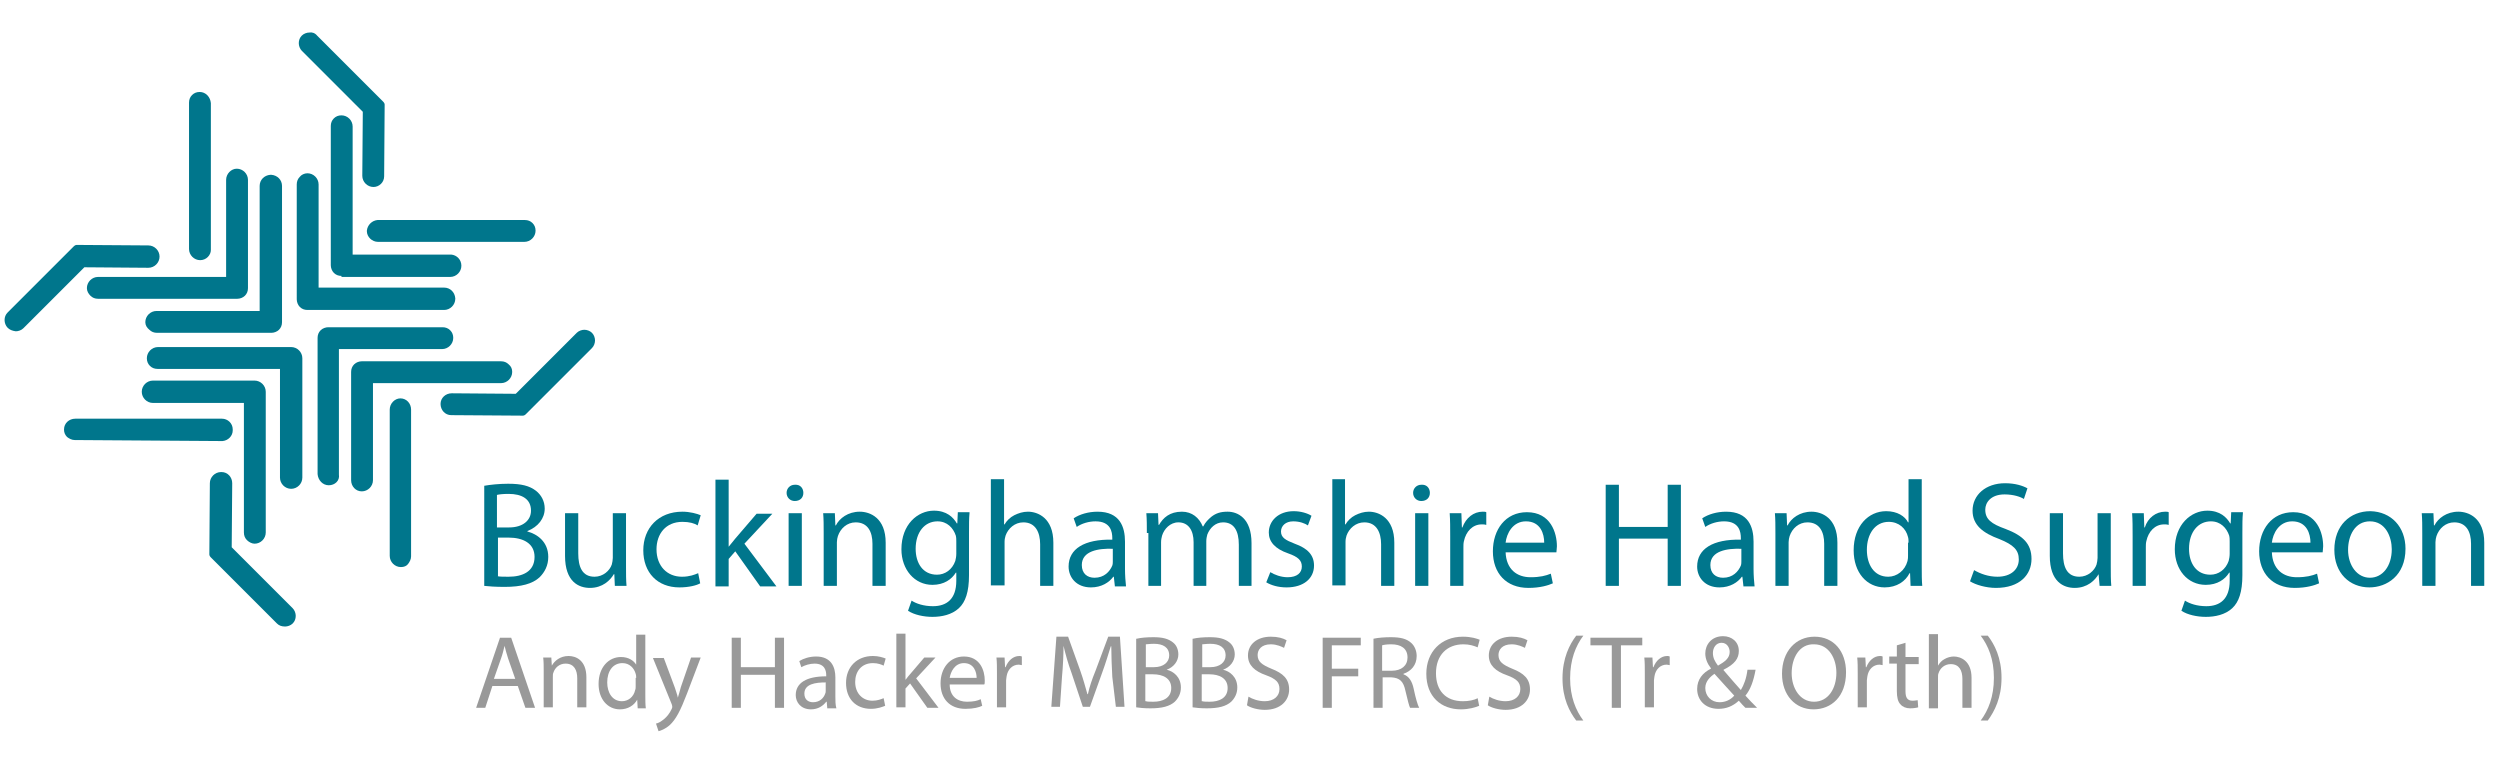 <?xml version="1.0" encoding="utf-8"?>
<svg version="1.1" xmlns="http://www.w3.org/2000/svg" xmlns:xlink="http://www.w3.org/1999/xlink" x="0px" y="0px" viewBox="0 0 492 150" style="enable-background:new 0 0 492 150;" xml:space="preserve">
<style type="text/css">
	.st0{fill:#00768C;}
	.st1{fill:#999999;}
</style>
<g>
	
		<path class="st0" d="M1.5,64.5c-0.4-0.4-0.6-1-0.6-1.5l0,0c0-0.6,0.2-1.1,0.6-1.5l0,0l0,0l13-13c0.2-0.2,0.4-0.3,0.6-0.3l0,0
			l14.1,0.1c1.2,0,2.2,1,2.2,2.2l0,0l0,0l0,0c0,1.2-1,2.2-2.2,2.2l0,0h0v0l0,0l-12.6-0.1l-12,12c-0.4,0.4-1,0.6-1.5,0.6l0,0
			C2.4,65.1,1.9,64.9,1.5,64.5L1.5,64.5z"/>
	
</g>
<g>
	
		<path class="st0" d="M14.7,86.6L14.7,86.6c-0.6,0-1.1-0.3-1.5-0.6l0,0c-0.4-0.4-0.6-0.9-0.6-1.4l0,0c0,0,0,0,0-0.1l0,0
			c0-1.2,1-2.1,2.2-2.1l0,0h28.8c0,0,0,0,0.1,0l0,0c0,0,0,0,0,0l0,0c1.1,0,2.1,0.9,2.1,2.1l0,0c0,0,0,0.1,0,0.1l0,0c0,0,0,0,0,0.1
			l0,0c0,1.1-0.9,2-2,2.1l0,0c-0.1,0-0.1,0-0.2,0l0,0L14.7,86.6L14.7,86.6z"/>
	
		<path class="st0" d="M48.6,106.3c-0.4-0.4-0.6-0.9-0.6-1.5l0,0V79.3H30.1v0c0,0,0,0,0,0l0,0c-1.2,0-2.2-1-2.2-2.2l0,0l0,0
			c0,0,0,0,0,0l0,0c0-1.2,1-2.2,2.2-2.2l0,0h20c0,0,0,0,0,0l0,0c1.2,0,2.2,1,2.2,2.2l0,0v27.7c0,1.2-1,2.2-2.2,2.2l0,0
			C49.6,107,49,106.7,48.6,106.3L48.6,106.3z M28.1,77.6L28.1,77.6L28.1,77.6L28.1,77.6L28.1,77.6L28.1,77.6z"/>
	
		<path class="st0" d="M55.1,94l0-21.4H31c-0.6,0-1.1-0.2-1.5-0.6l0,0c-0.4-0.4-0.6-0.9-0.6-1.5l0,0l0,0c0,0,0,0,0,0l0,0
			c0-1.2,1-2.2,2.2-2.2l0,0v0c0,0,0,0,0,0l0,0h26.2c1.2,0,2.2,1,2.2,2.2l0,0l0,23.5c0,1.2-1,2.2-2.2,2.2l0,0
			C56.1,96.2,55.1,95.2,55.1,94L55.1,94z M29.7,70.5L29.7,70.5L29.7,70.5L29.7,70.5z"/>

		<path class="st0" d="M17.1,56.7c0-1.2,1-2.2,2.2-2.2l0,0h25.2V35.4c0-1.2,1-2.2,2.1-2.2l0,0c0,0,0,0,0,0l0,0c1.2,0,2.2,1,2.2,2.2
			l0,0v21.3v0c0,0.6-0.2,1.1-0.6,1.5l0,0c-0.4,0.4-1,0.6-1.5,0.6l0,0H19.3l0,0c-0.6,0-1.1-0.2-1.5-0.6l0,0
			C17.4,57.8,17.1,57.3,17.1,56.7L17.1,56.7"/>

		<path class="st0" d="M28.6,63.4c0-1.2,1-2.2,2.2-2.2l0,0h20.3V36.6c0-1.2,0.9-2.1,2.1-2.2l0,0c0,0,0.1,0,0.1,0l0,0
			c0,0,0.1,0,0.1,0l0,0c1.2,0.1,2.1,1,2.1,2.2l0,0v26.8c0,0.6-0.2,1.1-0.6,1.5l0,0c-0.4,0.4-1,0.6-1.5,0.6l0,0l-22.5,0
			c-0.6,0-1.1-0.2-1.5-0.6l0,0C28.9,64.5,28.6,64,28.6,63.4L28.6,63.4"/>

		<path class="st0" d="M62.4,7l13,13c0.2,0.2,0.3,0.4,0.3,0.6l0,0l-0.1,14.1c0,1.2-1,2.1-2.1,2.1l0,0c0,0,0,0,0,0l0,0h0v0l0,0
			c-1.2,0-2.2-1-2.2-2.2l0,0v0c0,0,0,0,0,0l0,0l0,0l0.1-12.6l-12-12c-0.4-0.4-0.6-1-0.6-1.5l0,0c0-0.6,0.2-1.1,0.6-1.5l0,0
			c0.4-0.4,1-0.6,1.5-0.6l0,0C61.4,6.3,62,6.5,62.4,7L62.4,7"/>

		<path class="st0" d="M39.4,51.2c-1.2,0-2.2-1-2.2-2.2l0,0h0c0,0,0,0,0,0l0,0h0V20.2c0,0,0,0,0,0l0,0c0-0.6,0.2-1.1,0.6-1.5l0,0
			c0.4-0.4,0.9-0.6,1.5-0.6l0,0c0,0,0,0,0,0l0,0c1.2,0,2.1,1,2.2,2.2l0,0l0,28.9l0,0C41.5,50.2,40.6,51.2,39.4,51.2L39.4,51.2
			C39.4,51.2,39.4,51.2,39.4,51.2L39.4,51.2L39.4,51.2L39.4,51.2z"/>

		<path class="st0" d="M67.2,54.3L67.2,54.3c-0.6,0-1.1-0.2-1.5-0.6l0,0c-0.4-0.4-0.6-1-0.6-1.5l0,0V24.8c0-0.6,0.2-1.1,0.6-1.5l0,0
			c0.4-0.4,0.9-0.6,1.5-0.6l0,0h0c0,0,0,0,0,0l0,0l0,0c1.2,0,2.2,1,2.2,2.2l0,0l0,25.2h19.1c0,0,0,0,0.1,0l0,0c0.1,0,0.1,0,0.2,0
			l0,0c1.1,0.1,2,1,2,2.2l0,0v0c0,1.2-1,2.2-2.2,2.2l0,0H67.2L67.2,54.3z"/>

		<path class="st0" d="M60.5,34.1c1.2,0,2.2,1,2.2,2.2l0,0v20.3h24.7c1.2,0,2.1,0.9,2.2,2.1l0,0c0,0,0,0.1,0,0.1l0,0l0,0
			c0,1.2-1,2.2-2.2,2.2l0,0H60.5l0,0c-0.6,0-1.1-0.2-1.5-0.6l0,0c-0.4-0.4-0.6-1-0.6-1.5l0,0V36.3c0-0.6,0.2-1.1,0.6-1.5l0,0
			C59.3,34.4,59.9,34.1,60.5,34.1L60.5,34.1"/>

		<path class="st0" d="M116.5,68.5l-13,13c-0.2,0.2-0.4,0.3-0.6,0.3l0,0c0,0,0,0,0,0l0,0l-14.1-0.1c-1.2,0-2.1-1-2.1-2.2l0,0
			c0,0,0,0,0,0l0,0c0,0,0,0,0,0l0,0c0-1.2,1-2.1,2.2-2.1l0,0h0c0,0,0.1,0,0.1,0l0,0l12.5,0.1l12-12c0.4-0.4,1-0.6,1.5-0.6l0,0
			c0.5,0,1.1,0.2,1.5,0.6l0,0c0.4,0.4,0.6,1,0.6,1.5l0,0C117.1,67.5,116.9,68.1,116.5,68.5L116.5,68.5"/>

		<path class="st0" d="M74.4,47.6L74.4,47.6c-1.2,0-2.2-1-2.2-2.1l0,0h0c0,0,0-0.1,0-0.1l0,0c0.1-1.1,1-2,2.1-2.1l0,0
			c0,0,0.1,0,0.2,0l0,0h28.8c0.6,0,1.1,0.2,1.5,0.6l0,0c0.4,0.4,0.6,0.9,0.6,1.5l0,0c0,0,0,0,0,0l0,0v0h0l0,0v0c0,1.2-1,2.2-2.2,2.2
			l0,0H74.4L74.4,47.6z"/>

		<path class="st0" d="M100.8,73.2c0,1.2-1,2.2-2.2,2.2l0,0l-25.2,0l0,19.1c0,1.2-1,2.2-2.2,2.2l0,0c0,0,0,0,0,0l0,0
			c-1.2,0-2.1-1-2.1-2.2l0,0V73.2h0l0,0c0-0.6,0.2-1.1,0.6-1.5l0,0c0.4-0.4,1-0.6,1.5-0.6l0,0h27.4c0.6,0,1.1,0.2,1.5,0.6l0,0
			C100.6,72.1,100.8,72.6,100.8,73.2L100.8,73.2"/>

		<path class="st0" d="M64.7,95.5c-1.2,0-2.1-1-2.2-2.2l0,0V66.5c0-0.6,0.2-1.1,0.6-1.5l0,0c0.4-0.4,1-0.6,1.5-0.6l0,0h22.5
			c0.6,0,1.1,0.2,1.5,0.6l0,0c0.4,0.4,0.6,0.9,0.6,1.5l0,0c0,1.2-1,2.2-2.2,2.2l0,0l-20.3,0v24.7C66.9,94.6,65.9,95.5,64.7,95.5
			L64.7,95.5C64.7,95.5,64.7,95.5,64.7,95.5L64.7,95.5z"/>

		<path class="st0" d="M54.5,122.7l-13-13c-0.2-0.2-0.3-0.4-0.3-0.6l0,0l0.1-14c0-1.2,1-2.2,2.2-2.2l0,0h0c0,0,0,0,0.1,0l0,0
			c1.2,0,2.1,1,2.1,2.2l0,0v0h0l0,0l-0.1,12.6l12,12c0.4,0.4,0.6,1,0.6,1.5l0,0c0,0.6-0.2,1.1-0.6,1.5l0,0c-0.4,0.4-1,0.6-1.5,0.6
			l0,0C55.4,123.3,54.9,123.1,54.5,122.7L54.5,122.7"/>

		<path class="st0" d="M78.9,111.6L78.9,111.6L78.9,111.6c-1.2,0-2.2-1-2.2-2.2l0,0l0-28.8c0,0,0,0,0,0l0,0c0-1.2,1-2.2,2.1-2.2l0,0
			c0,0,0,0,0,0l0,0c0,0,0,0,0,0l0,0l0,0c0,0,0,0,0,0l0,0c0,0,0,0,0,0l0,0c1.2,0,2.1,1,2.1,2.2l0,0l0,28.9c0,0,0,0,0,0l0,0l0,0l0,0
			c0,0,0,0,0,0l0,0c0,0,0,0,0,0l0,0c0,0.6-0.3,1.1-0.6,1.5l0,0C80,111.4,79.5,111.6,78.9,111.6L78.9,111.6 M81,109.2
			C81,109.2,81,109.2,81,109.2L81,109.2L81,109.2L81,109.2C81,109.2,81,109.2,81,109.2L81,109.2z"/>
</g>
<g>
	<path class="st0" d="M95.3,95.6c1.1-0.2,2.9-0.4,4.7-0.4c2.6,0,4.2,0.4,5.5,1.4c1,0.8,1.7,2,1.7,3.5c0,1.9-1.3,3.6-3.4,4.4v0.1
		c1.9,0.5,4.1,2,4.1,5c0,1.7-0.7,3-1.7,4c-1.4,1.3-3.6,1.9-6.9,1.9c-1.8,0-3.1-0.1-4-0.2V95.6z M97.9,103.8h2.3
		c2.7,0,4.3-1.4,4.3-3.3c0-2.3-1.8-3.3-4.4-3.3c-1.2,0-1.9,0.1-2.3,0.2V103.8z M97.9,113.4c0.5,0.1,1.2,0.1,2.2,0.1
		c2.7,0,5.1-1,5.1-3.9c0-2.7-2.3-3.8-5.1-3.8h-2.1V113.4z"/>
	<path class="st0" d="M123.2,111.4c0,1.5,0,2.8,0.1,3.9H121l-0.1-2.3h-0.1c-0.7,1.2-2.2,2.7-4.7,2.7c-2.2,0-4.9-1.2-4.9-6.3V101h2.6
		v7.9c0,2.7,0.8,4.6,3.2,4.6c1.7,0,3-1.2,3.4-2.4c0.1-0.4,0.2-0.9,0.2-1.3V101h2.6V111.4z"/>
	<path class="st0" d="M137.8,114.8c-0.7,0.4-2.2,0.8-4.1,0.8c-4.3,0-7.1-2.9-7.1-7.3c0-4.4,3-7.6,7.7-7.6c1.5,0,2.9,0.4,3.6,0.7
		l-0.6,2c-0.6-0.4-1.6-0.7-3-0.7c-3.3,0-5.1,2.4-5.1,5.4c0,3.3,2.1,5.4,5,5.4c1.5,0,2.5-0.4,3.2-0.7L137.8,114.8z"/>
	<path class="st0" d="M143.4,107.6L143.4,107.6c0.4-0.5,0.9-1.1,1.3-1.6l4.2-4.9h3.1l-5.5,5.9l6.3,8.4h-3.2l-4.9-6.9l-1.3,1.5v5.4
		h-2.6v-21h2.6V107.6z"/>
	<path class="st0" d="M158.1,97c0,0.9-0.6,1.6-1.7,1.6c-0.9,0-1.6-0.7-1.6-1.6c0-0.9,0.7-1.6,1.6-1.6
		C157.5,95.3,158.1,96.1,158.1,97z M155.2,115.3V101h2.6v14.3H155.2z"/>
	<path class="st0" d="M162.1,104.9c0-1.5,0-2.7-0.1-3.9h2.3l0.1,2.4h0.1c0.7-1.4,2.4-2.7,4.7-2.7c2,0,5.1,1.2,5.1,6.1v8.5h-2.6v-8.3
		c0-2.3-0.9-4.2-3.3-4.2c-1.7,0-3,1.2-3.5,2.7c-0.1,0.3-0.2,0.8-0.2,1.2v8.6h-2.6V104.9z"/>
	<path class="st0" d="M190.8,101c-0.1,1-0.1,2.2-0.1,3.9v8.3c0,3.3-0.7,5.3-2,6.5c-1.4,1.3-3.4,1.7-5.2,1.7c-1.7,0-3.6-0.4-4.8-1.2
		l0.7-2c0.9,0.6,2.4,1.1,4.2,1.1c2.7,0,4.6-1.4,4.6-5v-1.6h-0.1c-0.8,1.3-2.3,2.4-4.6,2.4c-3.5,0-6.1-3-6.1-7c0-4.9,3.2-7.6,6.4-7.6
		c2.5,0,3.8,1.3,4.5,2.5h0.1l0.1-2.2H190.8z M188.2,106.6c0-0.4,0-0.8-0.1-1.2c-0.5-1.5-1.7-2.8-3.6-2.8c-2.5,0-4.3,2.1-4.3,5.4
		c0,2.8,1.4,5.1,4.2,5.1c1.6,0,3-1,3.6-2.7c0.1-0.4,0.2-0.9,0.2-1.4V106.6z"/>
	<path class="st0" d="M195,94.3h2.6v8.9h0.1c0.4-0.7,1.1-1.4,1.9-1.8c0.8-0.4,1.7-0.7,2.7-0.7c1.9,0,5,1.2,5,6.1v8.5h-2.6v-8.2
		c0-2.3-0.9-4.3-3.3-4.3c-1.7,0-3,1.2-3.5,2.6c-0.1,0.4-0.2,0.7-0.2,1.2v8.6H195V94.3z"/>
	<path class="st0" d="M219.4,115.3l-0.2-1.8h-0.1c-0.8,1.1-2.3,2.1-4.4,2.1c-2.9,0-4.4-2-4.4-4.1c0-3.5,3.1-5.4,8.6-5.3v-0.3
		c0-1.2-0.3-3.3-3.3-3.3c-1.3,0-2.7,0.4-3.7,1.1l-0.6-1.7c1.2-0.8,2.9-1.3,4.7-1.3c4.4,0,5.4,3,5.4,5.9v5.4c0,1.2,0.1,2.5,0.2,3.4
		H219.4z M219,108c-2.8-0.1-6.1,0.4-6.1,3.2c0,1.7,1.1,2.5,2.5,2.5c1.9,0,3-1.2,3.5-2.4c0.1-0.3,0.1-0.6,0.1-0.8V108z"/>
	<path class="st0" d="M225.7,104.9c0-1.5,0-2.7-0.1-3.9h2.3l0.1,2.3h0.1c0.8-1.4,2.1-2.6,4.5-2.6c2,0,3.4,1.2,4.1,2.9h0.1
		c0.4-0.8,1-1.4,1.6-1.9c0.9-0.7,1.8-1,3.2-1c1.9,0,4.7,1.2,4.7,6.2v8.4h-2.5v-8.1c0-2.8-1-4.4-3.1-4.4c-1.5,0-2.6,1.1-3.1,2.4
		c-0.1,0.4-0.2,0.8-0.2,1.3v8.8h-2.5v-8.6c0-2.3-1-3.9-3-3.9c-1.6,0-2.8,1.3-3.2,2.6c-0.1,0.4-0.2,0.8-0.2,1.3v8.6h-2.5V104.9z"/>
	<path class="st0" d="M250,112.6c0.8,0.5,2.1,1,3.4,1c1.9,0,2.8-0.9,2.8-2.1c0-1.2-0.7-1.9-2.7-2.6c-2.6-0.9-3.8-2.3-3.8-4.1
		c0-2.3,1.9-4.2,4.9-4.2c1.4,0,2.7,0.4,3.5,0.9l-0.7,1.9c-0.6-0.4-1.6-0.8-2.9-0.8c-1.5,0-2.4,0.9-2.4,2c0,1.2,0.9,1.7,2.7,2.4
		c2.5,0.9,3.8,2.2,3.8,4.3c0,2.5-2,4.3-5.4,4.3c-1.6,0-3-0.4-4-1L250,112.6z"/>
	<path class="st0" d="M262.1,94.3h2.6v8.9h0.1c0.4-0.7,1.1-1.4,1.9-1.8c0.8-0.4,1.7-0.7,2.7-0.7c1.9,0,5,1.2,5,6.1v8.5h-2.6v-8.2
		c0-2.3-0.9-4.3-3.3-4.3c-1.7,0-3,1.2-3.5,2.6c-0.1,0.4-0.2,0.7-0.2,1.2v8.6h-2.6V94.3z"/>
	<path class="st0" d="M281.4,97c0,0.9-0.6,1.6-1.7,1.6c-0.9,0-1.6-0.7-1.6-1.6c0-0.9,0.7-1.6,1.6-1.6
		C280.8,95.3,281.4,96.1,281.4,97z M278.5,115.3V101h2.6v14.3H278.5z"/>
	<path class="st0" d="M285.4,105.5c0-1.7,0-3.1-0.1-4.5h2.3l0.1,2.8h0.1c0.7-1.9,2.2-3.1,4-3.1c0.3,0,0.5,0,0.7,0.1v2.5
		c-0.3-0.1-0.5-0.1-0.9-0.1c-1.8,0-3.1,1.4-3.5,3.3c-0.1,0.4-0.1,0.8-0.1,1.2v7.6h-2.6V105.5z"/>
	<path class="st0" d="M296.3,108.6c0.1,3.5,2.3,5,4.9,5c1.9,0,3-0.3,4-0.7l0.4,1.9c-0.9,0.4-2.5,0.9-4.8,0.9c-4.4,0-7-2.9-7-7.2
		c0-4.3,2.5-7.7,6.7-7.7c4.7,0,5.9,4.1,5.9,6.7c0,0.5-0.1,0.9-0.1,1.2H296.3z M303.9,106.8c0-1.7-0.7-4.2-3.6-4.2
		c-2.6,0-3.8,2.4-4,4.2H303.9z"/>
	<path class="st0" d="M318.6,95.4v8.3h9.6v-8.3h2.6v19.9h-2.6V106h-9.6v9.3H316V95.4H318.6z"/>
	<path class="st0" d="M343.1,115.3l-0.2-1.8h-0.1c-0.8,1.1-2.3,2.1-4.4,2.1c-2.9,0-4.4-2-4.4-4.1c0-3.5,3.1-5.4,8.6-5.3v-0.3
		c0-1.2-0.3-3.3-3.3-3.3c-1.3,0-2.7,0.4-3.7,1.1l-0.6-1.7c1.2-0.8,2.9-1.3,4.7-1.3c4.4,0,5.4,3,5.4,5.9v5.4c0,1.2,0.1,2.5,0.2,3.4
		H343.1z M342.7,108c-2.8-0.1-6.1,0.4-6.1,3.2c0,1.7,1.1,2.5,2.5,2.5c1.9,0,3-1.2,3.5-2.4c0.1-0.3,0.1-0.6,0.1-0.8V108z"/>
	<path class="st0" d="M349.4,104.9c0-1.5,0-2.7-0.1-3.9h2.3l0.1,2.4h0.1c0.7-1.4,2.4-2.7,4.7-2.7c2,0,5.1,1.2,5.1,6.1v8.5H359v-8.3
		c0-2.3-0.9-4.2-3.3-4.2c-1.7,0-3,1.2-3.5,2.7c-0.1,0.3-0.2,0.8-0.2,1.2v8.6h-2.6V104.9z"/>
	<path class="st0" d="M378.2,94.3v17.3c0,1.3,0,2.7,0.1,3.7H376l-0.1-2.5h-0.1c-0.8,1.6-2.5,2.8-4.9,2.8c-3.5,0-6.1-2.9-6.1-7.3
		c0-4.8,2.9-7.7,6.4-7.7c2.2,0,3.7,1,4.3,2.2h0.1v-8.5H378.2z M375.6,106.8c0-0.3,0-0.8-0.1-1.1c-0.4-1.7-1.8-3-3.8-3
		c-2.7,0-4.3,2.4-4.3,5.5c0,2.9,1.4,5.3,4.2,5.3c1.7,0,3.3-1.2,3.8-3.1c0.1-0.4,0.1-0.7,0.1-1.1V106.8z"/>
	<path class="st0" d="M388.5,112.2c1.2,0.7,2.8,1.3,4.6,1.3c2.6,0,4.2-1.4,4.2-3.4c0-1.9-1.1-2.9-3.8-4c-3.3-1.2-5.3-2.8-5.3-5.6
		c0-3.1,2.6-5.4,6.4-5.4c2,0,3.5,0.5,4.4,1l-0.7,2.1c-0.6-0.4-2-0.9-3.8-0.9c-2.7,0-3.8,1.6-3.8,3c0,1.9,1.2,2.8,4,3.8
		c3.4,1.3,5.1,2.9,5.1,5.9c0,3.1-2.3,5.7-7,5.7c-1.9,0-4-0.6-5.1-1.3L388.5,112.2z"/>
	<path class="st0" d="M415.4,111.4c0,1.5,0,2.8,0.1,3.9h-2.3L413,113H413c-0.7,1.2-2.2,2.7-4.7,2.7c-2.2,0-4.9-1.2-4.9-6.3V101h2.6
		v7.9c0,2.7,0.8,4.6,3.2,4.6c1.7,0,3-1.2,3.4-2.4c0.1-0.4,0.2-0.9,0.2-1.3V101h2.6V111.4z"/>
	<path class="st0" d="M419.7,105.5c0-1.7,0-3.1-0.1-4.5h2.3l0.1,2.8h0.1c0.6-1.9,2.2-3.1,4-3.1c0.3,0,0.5,0,0.7,0.1v2.5
		c-0.3-0.1-0.5-0.1-0.9-0.1c-1.8,0-3.1,1.4-3.5,3.3c-0.1,0.4-0.1,0.8-0.1,1.2v7.6h-2.6V105.5z"/>
	<path class="st0" d="M441.4,101c-0.1,1-0.1,2.2-0.1,3.9v8.3c0,3.3-0.7,5.3-2,6.5c-1.4,1.3-3.4,1.7-5.2,1.7c-1.7,0-3.6-0.4-4.8-1.2
		l0.7-2c0.9,0.6,2.4,1.1,4.2,1.1c2.7,0,4.6-1.4,4.6-5v-1.6h-0.1c-0.8,1.3-2.3,2.4-4.6,2.4c-3.6,0-6.1-3-6.1-7c0-4.9,3.2-7.6,6.4-7.6
		c2.5,0,3.8,1.3,4.5,2.5h0.1l0.1-2.2H441.4z M438.8,106.6c0-0.4,0-0.8-0.1-1.2c-0.5-1.5-1.7-2.8-3.6-2.8c-2.5,0-4.3,2.1-4.3,5.4
		c0,2.8,1.4,5.1,4.2,5.1c1.6,0,3-1,3.6-2.7c0.1-0.4,0.2-0.9,0.2-1.4V106.6z"/>
	<path class="st0" d="M447.1,108.6c0.1,3.5,2.3,5,4.9,5c1.9,0,3-0.3,4-0.7l0.4,1.9c-0.9,0.4-2.5,0.9-4.8,0.9c-4.4,0-7-2.9-7-7.2
		c0-4.3,2.5-7.7,6.7-7.7c4.7,0,5.9,4.1,5.9,6.7c0,0.5-0.1,0.9-0.1,1.2H447.1z M454.7,106.8c0-1.7-0.7-4.2-3.6-4.2
		c-2.6,0-3.8,2.4-4,4.2H454.7z"/>
	<path class="st0" d="M473.4,108c0,5.3-3.7,7.6-7.1,7.6c-3.9,0-6.9-2.8-6.9-7.4c0-4.8,3.1-7.6,7.1-7.6
		C470.6,100.7,473.4,103.7,473.4,108z M462.1,108.2c0,3.1,1.8,5.5,4.3,5.5c2.5,0,4.3-2.3,4.3-5.6c0-2.4-1.2-5.5-4.3-5.5
		C463.4,102.6,462.1,105.5,462.1,108.2z"/>
	<path class="st0" d="M476.7,104.9c0-1.5,0-2.7-0.1-3.9h2.3l0.1,2.4h0.1c0.7-1.4,2.4-2.7,4.7-2.7c2,0,5.1,1.2,5.1,6.1v8.5h-2.6v-8.3
		c0-2.3-0.9-4.2-3.3-4.2c-1.7,0-3,1.2-3.5,2.7c-0.1,0.3-0.2,0.8-0.2,1.2v8.6h-2.6V104.9z"/>
	<path class="st1" d="M96.9,135l-1.4,4.3h-1.8l4.7-13.8h2.2l4.7,13.8h-1.9l-1.5-4.3H96.9z M101.4,133.6l-1.4-4
		c-0.3-0.9-0.5-1.7-0.7-2.5h0c-0.2,0.8-0.4,1.7-0.7,2.5l-1.4,4H101.4z"/>
	<path class="st1" d="M107,132.1c0-1,0-1.9-0.1-2.7h1.6l0.1,1.6h0c0.5-0.9,1.6-1.9,3.3-1.9c1.4,0,3.5,0.8,3.5,4.2v5.9h-1.8v-5.7
		c0-1.6-0.6-2.9-2.3-2.9c-1.2,0-2.1,0.8-2.4,1.8c-0.1,0.2-0.1,0.5-0.1,0.8v6H107V132.1z"/>
	<path class="st1" d="M127,124.8v12c0,0.9,0,1.9,0.1,2.6h-1.6l-0.1-1.7h0c-0.6,1.1-1.8,1.9-3.4,1.9c-2.4,0-4.2-2-4.2-5
		c0-3.3,2-5.3,4.4-5.3c1.5,0,2.5,0.7,3,1.5h0v-5.9H127z M125.2,133.4c0-0.2,0-0.5-0.1-0.8c-0.3-1.1-1.2-2.1-2.6-2.1
		c-1.9,0-3,1.6-3,3.8c0,2,1,3.7,2.9,3.7c1.2,0,2.3-0.8,2.6-2.2c0.1-0.2,0.1-0.5,0.1-0.8V133.4z"/>
	<path class="st1" d="M130.6,129.4l2.2,5.9c0.2,0.7,0.5,1.4,0.6,2h0c0.2-0.6,0.4-1.4,0.6-2.1l2-5.8h1.9l-2.7,7.1
		c-1.3,3.4-2.2,5.1-3.4,6.2c-0.9,0.8-1.8,1.1-2.2,1.2l-0.5-1.5c0.5-0.1,1-0.4,1.6-0.9c0.5-0.4,1.1-1.1,1.5-2
		c0.1-0.2,0.1-0.3,0.1-0.4c0-0.1,0-0.2-0.1-0.5l-3.7-9.1H130.6z"/>
	<path class="st1" d="M145.8,125.5v5.8h6.7v-5.8h1.8v13.8h-1.8v-6.5h-6.7v6.5H144v-13.8H145.8z"/>
	<path class="st1" d="M162.8,139.3l-0.1-1.2h-0.1c-0.6,0.8-1.6,1.5-3,1.5c-2,0-3-1.4-3-2.8c0-2.4,2.1-3.7,6-3.7v-0.2
		c0-0.8-0.2-2.3-2.3-2.3c-0.9,0-1.9,0.3-2.6,0.7l-0.4-1.2c0.8-0.5,2-0.9,3.3-0.9c3,0,3.8,2.1,3.8,4.1v3.7c0,0.9,0,1.7,0.2,2.4H162.8
		z M162.5,134.3c-2,0-4.2,0.3-4.2,2.2c0,1.2,0.8,1.7,1.7,1.7c1.3,0,2.1-0.8,2.4-1.7c0.1-0.2,0.1-0.4,0.1-0.6V134.3z"/>
	<path class="st1" d="M174.2,138.9c-0.5,0.2-1.5,0.6-2.8,0.6c-3,0-4.9-2-4.9-5.1c0-3.1,2.1-5.3,5.3-5.3c1.1,0,2,0.3,2.5,0.5
		l-0.4,1.4c-0.4-0.2-1.1-0.5-2.1-0.5c-2.3,0-3.5,1.7-3.5,3.7c0,2.3,1.5,3.7,3.4,3.7c1,0,1.7-0.3,2.2-0.5L174.2,138.9z"/>
	<path class="st1" d="M178.1,133.9L178.1,133.9c0.3-0.3,0.6-0.8,0.9-1.1l2.9-3.4h2.2l-3.8,4.1l4.4,5.8h-2.2l-3.4-4.8l-0.9,1v3.7
		h-1.8v-14.5h1.8V133.9z"/>
	<path class="st1" d="M186.9,134.7c0,2.4,1.6,3.4,3.4,3.4c1.3,0,2.1-0.2,2.7-0.5l0.3,1.3c-0.6,0.3-1.7,0.6-3.3,0.6
		c-3.1,0-4.9-2-4.9-5c0-3,1.8-5.3,4.6-5.3c3.2,0,4.1,2.8,4.1,4.7c0,0.4,0,0.7-0.1,0.8H186.9z M192.2,133.4c0-1.1-0.5-2.9-2.5-2.9
		c-1.8,0-2.6,1.7-2.8,2.9H192.2z"/>
	<path class="st1" d="M196.2,132.5c0-1.2,0-2.2-0.1-3.1h1.6l0.1,1.9h0.1c0.5-1.3,1.5-2.2,2.7-2.2c0.2,0,0.3,0,0.5,0.1v1.7
		c-0.2,0-0.4-0.1-0.6-0.1c-1.3,0-2.2,1-2.4,2.3c0,0.2-0.1,0.5-0.1,0.8v5.3h-1.8V132.5z"/>
	<path class="st1" d="M218.9,133.2c-0.1-1.9-0.2-4.2-0.2-6h-0.1c-0.5,1.6-1,3.3-1.7,5.2l-2.4,6.7h-1.4l-2.2-6.6
		c-0.7-1.9-1.2-3.7-1.6-5.4h0c0,1.7-0.1,4-0.3,6.1l-0.4,5.9h-1.7l1-13.8h2.3l2.4,6.7c0.6,1.7,1,3.2,1.4,4.6h0.1
		c0.3-1.4,0.8-2.9,1.5-4.6l2.5-6.7h2.3l0.9,13.8h-1.7L218.9,133.2z"/>
	<path class="st1" d="M223.7,125.7c0.8-0.2,2-0.3,3.3-0.3c1.8,0,2.9,0.3,3.8,1c0.7,0.5,1.1,1.4,1.1,2.4c0,1.3-0.9,2.5-2.3,3v0
		c1.3,0.3,2.8,1.4,2.8,3.5c0,1.2-0.5,2.1-1.2,2.8c-1,0.9-2.5,1.3-4.8,1.3c-1.2,0-2.2-0.1-2.8-0.2V125.7z M225.5,131.3h1.6
		c1.9,0,3-1,3-2.3c0-1.6-1.2-2.3-3-2.3c-0.8,0-1.3,0.1-1.6,0.1V131.3z M225.5,138c0.3,0.1,0.9,0.1,1.5,0.1c1.8,0,3.5-0.7,3.5-2.7
		c0-1.9-1.6-2.7-3.6-2.7h-1.5V138z"/>
	<path class="st1" d="M234.8,125.7c0.8-0.2,2-0.3,3.3-0.3c1.8,0,2.9,0.3,3.8,1c0.7,0.5,1.1,1.4,1.1,2.4c0,1.3-0.9,2.5-2.3,3v0
		c1.3,0.3,2.8,1.4,2.8,3.5c0,1.2-0.5,2.1-1.2,2.8c-1,0.9-2.5,1.3-4.8,1.3c-1.2,0-2.2-0.1-2.8-0.2V125.7z M236.6,131.3h1.6
		c1.9,0,3-1,3-2.3c0-1.6-1.2-2.3-3-2.3c-0.8,0-1.3,0.1-1.6,0.1V131.3z M236.6,138c0.3,0.1,0.9,0.1,1.5,0.1c1.8,0,3.5-0.7,3.5-2.7
		c0-1.9-1.6-2.7-3.6-2.7h-1.5V138z"/>
	<path class="st1" d="M245.7,137.1c0.8,0.5,2,0.9,3.2,0.9c1.8,0,2.9-1,2.9-2.4c0-1.3-0.7-2-2.6-2.7c-2.3-0.8-3.6-2-3.6-3.9
		c0-2.2,1.8-3.7,4.5-3.7c1.4,0,2.4,0.3,3.1,0.7l-0.5,1.5c-0.4-0.2-1.4-0.7-2.6-0.7c-1.9,0-2.6,1.1-2.6,2.1c0,1.3,0.8,1.9,2.7,2.7
		c2.3,0.9,3.5,2,3.5,4.1c0,2.1-1.6,4-4.8,4c-1.3,0-2.8-0.4-3.5-0.9L245.7,137.1z"/>
	<path class="st1" d="M260.4,125.5h7.4v1.5h-5.7v4.6h5.2v1.5h-5.2v6.2h-1.8V125.5z"/>
	<path class="st1" d="M270.3,125.7c0.9-0.2,2.2-0.3,3.4-0.3c1.9,0,3.1,0.3,4,1.1c0.7,0.6,1.1,1.6,1.1,2.6c0,1.8-1.1,3-2.6,3.5v0.1
		c1.1,0.4,1.7,1.4,2,2.8c0.4,1.9,0.8,3.3,1.1,3.8h-1.8c-0.2-0.4-0.5-1.6-0.9-3.3c-0.4-1.9-1.1-2.6-2.8-2.7h-1.7v6h-1.8V125.7z
		 M272.1,132h1.8c1.9,0,3.1-1,3.1-2.6c0-1.8-1.3-2.6-3.2-2.6c-0.9,0-1.5,0.1-1.8,0.2V132z"/>
	<path class="st1" d="M291.1,138.9c-0.7,0.3-2,0.7-3.6,0.7c-3.9,0-6.8-2.5-6.8-7c0-4.3,2.9-7.3,7.2-7.3c1.7,0,2.8,0.4,3.3,0.6
		l-0.4,1.5c-0.7-0.3-1.6-0.6-2.8-0.6c-3.2,0-5.4,2.1-5.4,5.7c0,3.4,1.9,5.5,5.3,5.5c1.1,0,2.2-0.2,2.9-0.6L291.1,138.9z"/>
	<path class="st1" d="M293.1,137.1c0.8,0.5,2,0.9,3.2,0.9c1.8,0,2.9-1,2.9-2.4c0-1.3-0.7-2-2.6-2.7c-2.3-0.8-3.6-2-3.6-3.9
		c0-2.2,1.8-3.7,4.5-3.7c1.4,0,2.4,0.3,3.1,0.7l-0.5,1.5c-0.4-0.2-1.4-0.7-2.6-0.7c-1.9,0-2.6,1.1-2.6,2.1c0,1.3,0.8,1.9,2.7,2.7
		c2.3,0.9,3.5,2,3.5,4.1c0,2.1-1.6,4-4.8,4c-1.3,0-2.8-0.4-3.5-0.9L293.1,137.1z"/>
	<path class="st1" d="M311.6,125.1c-1.5,2-2.6,4.7-2.6,8.4c0,3.6,1.1,6.3,2.6,8.3h-1.4c-1.3-1.7-2.7-4.3-2.7-8.3
		c0-4,1.4-6.7,2.7-8.4H311.6z"/>
	<path class="st1" d="M317.2,127H313v-1.5h10.2v1.5H319v12.3h-1.8V127z"/>
	<path class="st1" d="M323.7,132.5c0-1.2,0-2.2-0.1-3.1h1.6l0.1,1.9h0.1c0.5-1.3,1.5-2.2,2.7-2.2c0.2,0,0.3,0,0.5,0.1v1.7
		c-0.2,0-0.4-0.1-0.6-0.1c-1.3,0-2.2,1-2.4,2.3c0,0.2-0.1,0.5-0.1,0.8v5.3h-1.8V132.5z"/>
	<path class="st1" d="M343.5,139.3c-0.4-0.4-0.8-0.8-1.3-1.4c-1.2,1.1-2.5,1.6-4,1.6c-2.7,0-4.2-1.8-4.2-3.9c0-1.9,1.1-3.2,2.7-4
		v-0.1c-0.7-0.9-1.1-1.9-1.1-2.9c0-1.7,1.2-3.4,3.5-3.4c1.7,0,3.1,1.1,3.1,2.9c0,1.5-0.8,2.6-3,3.7v0.1c1.2,1.4,2.5,2.9,3.4,3.9
		c0.6-1,1.1-2.3,1.3-4h1.6c-0.4,2.2-1,3.9-2,5.1c0.7,0.8,1.5,1.6,2.3,2.4H343.5z M341.3,136.9c-0.8-0.9-2.4-2.6-3.9-4.3
		c-0.7,0.5-1.8,1.4-1.8,2.8c0,1.6,1.2,2.8,2.8,2.8C339.6,138.2,340.6,137.7,341.3,136.9z M337.1,128.5c0,1,0.4,1.7,1,2.5
		c1.4-0.8,2.3-1.5,2.3-2.7c0-0.8-0.5-1.8-1.6-1.8C337.7,126.5,337.1,127.5,337.1,128.5z"/>
	<path class="st1" d="M363.3,132.3c0,4.8-2.9,7.3-6.4,7.3c-3.6,0-6.2-2.8-6.2-7c0-4.4,2.7-7.3,6.4-7.3
		C360.9,125.3,363.3,128.2,363.3,132.3z M352.6,132.5c0,2.9,1.6,5.6,4.4,5.6c2.8,0,4.4-2.6,4.4-5.7c0-2.7-1.4-5.6-4.4-5.6
		C354.1,126.7,352.6,129.5,352.6,132.5z"/>
	<path class="st1" d="M365.6,132.5c0-1.2,0-2.2-0.1-3.1h1.6l0.1,1.9h0.1c0.5-1.3,1.5-2.2,2.7-2.2c0.2,0,0.3,0,0.5,0.1v1.7
		c-0.2,0-0.4-0.1-0.6-0.1c-1.3,0-2.2,1-2.4,2.3c0,0.2-0.1,0.5-0.1,0.8v5.3h-1.8V132.5z"/>
	<path class="st1" d="M375,126.5v2.8h2.6v1.4H375v5.3c0,1.2,0.3,1.9,1.4,1.9c0.5,0,0.8-0.1,1-0.1l0.1,1.4c-0.3,0.1-0.9,0.2-1.6,0.2
		c-0.8,0-1.5-0.3-1.9-0.8c-0.5-0.5-0.7-1.4-0.7-2.6v-5.4h-1.5v-1.4h1.5V127L375,126.5z"/>
	<path class="st1" d="M379.6,124.8h1.8v6.2h0c0.3-0.5,0.7-1,1.3-1.3c0.5-0.3,1.2-0.5,1.8-0.5c1.3,0,3.5,0.8,3.5,4.2v5.9h-1.8v-5.7
		c0-1.6-0.6-2.9-2.3-2.9c-1.2,0-2.1,0.8-2.4,1.8c-0.1,0.2-0.1,0.5-0.1,0.9v6h-1.8V124.8z"/>
	<path class="st1" d="M389.8,141.8c1.5-2,2.6-4.7,2.6-8.4c0-3.7-1.1-6.3-2.6-8.3h1.4c1.3,1.7,2.7,4.3,2.7,8.3c0,4-1.4,6.6-2.7,8.4
		H389.8z"/>
</g>
</svg>
